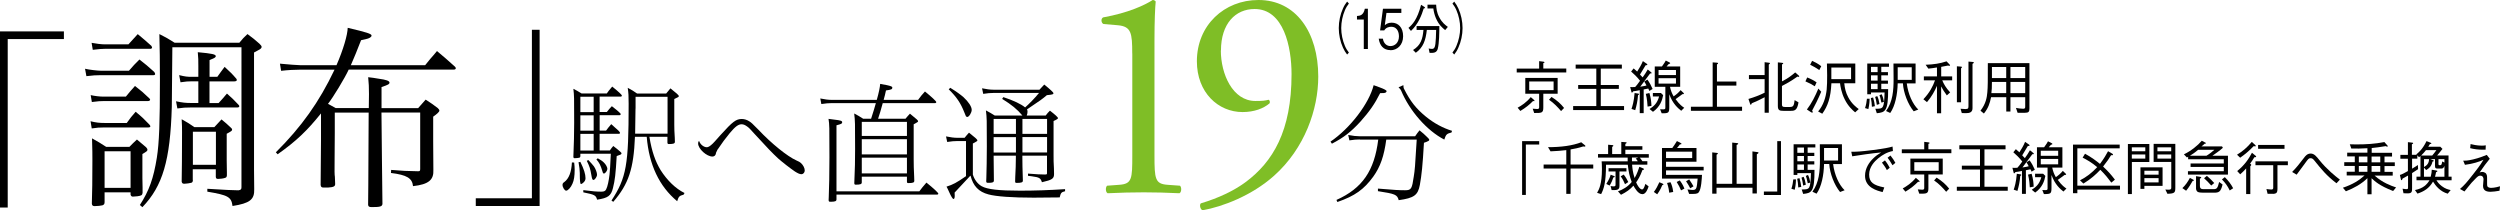 <?xml version="1.0" encoding="utf-8"?>
<!-- Generator: Adobe Illustrator 26.5.0, SVG Export Plug-In . SVG Version: 6.00 Build 0)  -->
<svg version="1.1" id="_レイヤー_2" xmlns="http://www.w3.org/2000/svg" xmlns:xlink="http://www.w3.org/1999/xlink" x="0px"
	 y="0px" width="408.02px" height="34.32px" viewBox="0 0 408.02 34.32" enable-background="new 0 0 408.02 34.32"
	 xml:space="preserve">
<g id="_1">
	<g>
		<g>
			<path d="M0,5.12h10.43v1.26H1.26v27.49H0V5.12z"/>
			<path d="M13.87,11.22c0.66,0.16,2.05,0.32,2.53,0.32h4.65c0.76-0.88,0.88-1.01,1.71-1.83c1.11,0.89,1.3,1.01,2.4,2.02
				c0.1,0.13,0.16,0.25,0.16,0.35c0,0.13-0.13,0.19-0.28,0.19h-8.63c-0.73,0-1.23,0.03-2.31,0.16l-0.22-1.2L13.87,11.22z
				 M14.79,15.52c0.69,0.16,1.52,0.25,2.08,0.25h3.67c0.66-0.82,0.79-0.95,1.49-1.74c1.14,0.88,1.3,1.04,2.34,2.02
				c0.1,0.09,0.13,0.16,0.13,0.22c0,0.13-0.16,0.22-0.32,0.22h-7.11c-0.63,0-1.11,0.03-2.08,0.16l-0.19-1.14L14.79,15.52z
				 M14.79,19.79c0.88,0.22,1.45,0.28,2.27,0.28h3.63c0.63-0.88,0.73-1.01,1.45-1.83c1.14,0.95,1.3,1.11,2.24,2.09
				c0.09,0.09,0.16,0.22,0.16,0.28c0,0.13-0.13,0.19-0.35,0.19h-7.14c-0.82,0-1.2,0.03-2.08,0.16l-0.19-1.17L14.79,19.79z
				 M14.95,6.99c0.66,0.13,1.61,0.25,2.15,0.25h3.86c0.7-0.79,0.82-0.92,1.52-1.67c1.07,0.88,1.2,1.01,2.24,1.93
				c0.06,0.13,0.1,0.22,0.1,0.25c0,0.13-0.13,0.22-0.29,0.22h-7.46c-0.44,0-0.82,0.03-1.93,0.16C15.14,8.13,14.95,6.99,14.95,6.99z
				 M17.07,32.97c0,0.32-0.09,0.44-0.35,0.54c-0.29,0.06-0.76,0.13-1.26,0.13c-0.32,0-0.44-0.1-0.47-0.41
				c0.06-2.12,0.09-3.44,0.09-7.05c0-1.04,0-1.58-0.06-3.6c1.11,0.6,1.26,0.73,2.31,1.39h3.79c0.54-0.57,0.63-0.63,1.23-1.2
				c0.73,0.6,0.85,0.7,1.49,1.26c0.16,0.16,0.22,0.29,0.22,0.41c0,0.19-0.06,0.25-0.82,0.7v3.92l0.03,1.55v0.88
				c-0.06,0.38-0.19,0.44-0.82,0.54l-0.76,0.06c-0.19,0-0.32-0.09-0.38-0.32v-0.38h-4.24C17.07,31.39,17.07,32.97,17.07,32.97z
				 M17.07,30.66h4.24v-5.97h-4.24V30.66z M22.82,33.47c1.52-2.34,2.24-4.36,2.78-7.74c0.38-2.4,0.5-5.75,0.5-12.74
				c0-3.13-0.03-5.15-0.09-7.43c1.17,0.6,1.36,0.7,2.5,1.42h10.55c0.6-0.73,0.69-0.82,1.33-1.42c0.98,0.73,1.14,0.85,1.96,1.58
				c0.25,0.25,0.35,0.38,0.35,0.51c0,0.19-0.16,0.35-0.54,0.54l-0.7,0.38v19.14l0.03,3.16c0.06,1.71-0.73,2.31-3.54,2.75
				c-0.19-1.49-0.73-1.77-4.11-2.34v-0.47c1.58,0.09,2.69,0.16,3.29,0.19c0.6,0.03,0.85,0.03,1.77,0.06
				c0.41-0.06,0.51-0.16,0.51-0.5V7.71H28.13c0,1.3-0.03,4.55-0.09,9.73c-0.25,8.75-1.49,12.92-4.8,16.37l-0.41-0.35L22.82,33.47z
				 M35.46,12.55c0.09-0.13,1.07-1.49,1.2-1.64c0.98,0.92,1.14,1.04,1.93,1.96c0.03,0.06,0.06,0.13,0.06,0.19
				c0,0.13-0.16,0.22-0.38,0.22h-4.08v3.54h1.49c0.63-0.7,0.76-0.82,1.36-1.55c0.88,0.79,1.04,0.92,1.86,1.8
				c0.09,0.09,0.16,0.19,0.16,0.25c0,0.13-0.13,0.22-0.29,0.22h-7.58c-0.88,0-1.33,0.03-2.24,0.16l-0.22-1.17
				c1.04,0.22,1.58,0.28,2.5,0.28h1.14v-3.54h-1.01c-0.63,0-1.04,0.03-1.9,0.16l-0.22-1.17c1.01,0.25,1.33,0.28,2.12,0.28h1.01V10.8
				c0-0.95,0-1.36-0.09-2.28c2.4,0.22,2.94,0.35,2.94,0.66c0,0.13-0.19,0.28-0.51,0.41c-0.19,0.06-0.35,0.16-0.51,0.22v2.72h1.26
				L35.46,12.55z M31.48,29.36c0,0.25-0.06,0.41-0.25,0.47c-0.22,0.06-0.82,0.16-1.14,0.16c-0.29,0-0.38-0.09-0.44-0.35
				c0.03-1.58,0.06-4.42,0.06-8c0-0.82,0-1.17-0.06-2.18c1.01,0.57,1.17,0.66,2.08,1.29h3.25l1.17-1.26
				c0.76,0.63,0.88,0.73,1.48,1.3c0.19,0.16,0.25,0.25,0.25,0.35c0,0.19-0.06,0.25-0.88,0.69v4.39c0,0.13,0,0.76,0.03,1.9v0.51
				c-0.03,0.25-0.09,0.35-0.32,0.41c-0.25,0.09-0.76,0.16-1.11,0.16c-0.25,0-0.35-0.06-0.38-0.32v-1.26h-3.76v1.74L31.48,29.36z
				 M31.48,26.9h3.76v-5.4h-3.76C31.48,21.5,31.48,26.9,31.48,26.9z"/>
			<path d="M60.19,17.66c0.03-1.8,0.03-1.86,0.03-2.31c0-1.17-0.03-1.71-0.13-2.75c0.5,0.06,1.11,0.13,1.74,0.25
				c1.2,0.16,1.74,0.35,1.74,0.63c0,0.25-0.25,0.38-1.3,0.73v3.44h5.97c0.51-0.57,0.7-0.79,1.23-1.39c1.04,0.66,1.2,0.79,1.99,1.39
				c0.19,0.19,0.25,0.28,0.25,0.41c0,0.19-0.38,0.54-1.01,0.98v4.04l0.03,4.61c0.09,1.67-0.76,2.4-3.32,2.69
				c-0.13-1.3-1.01-1.83-3.6-2.15l0.03-0.5c1.87,0.16,2.59,0.19,4.39,0.22c0.29,0,0.35-0.06,0.35-0.38v-9.2h-6.32
				c0.06,5.18,0.09,10.14,0.16,14.92c-0.06,0.41-0.35,0.51-1.74,0.51c-0.44,0-0.57-0.09-0.6-0.38l0.03-3.22
				c0.03-3.07,0.03-4.14,0.06-11.82h-5.53v3.29c0,0.467-0.01,1.963-0.03,4.49c-0.03,3.79,0.03,1.29,0.09,3.82
				c0.03,0.44-0.25,0.57-1.17,0.63h-0.7c-0.35,0-0.44-0.09-0.5-0.41l0.06-7.36v-4.33c-2.28,2.84-4.04,4.52-7.08,6.67l-0.29-0.32
				c4.17-4.14,7.08-8.22,9.58-13.49h-5.56c-0.88,0-2.09,0.06-3.16,0.19l-0.19-1.17c1.26,0.13,2.97,0.25,3.32,0.25h5.91
				c1.11-2.56,1.8-4.93,1.83-6.1c3.1,0.73,3.89,0.98,3.89,1.26c0,0.25-0.35,0.47-0.98,0.6l-0.73,0.16c-0.7,1.8-1.11,2.81-1.67,4.08
				h12.13l0.82-1.01c0.38-0.41,0.73-0.85,1.11-1.3c1.39,1.17,1.61,1.36,2.91,2.53c0.13,0.13,0.16,0.19,0.16,0.28
				c0,0.13-0.13,0.22-0.32,0.22H56.91c-0.6,1.33-2.59,4.61-3.38,5.59l0.41,0.22l0.85,0.47h5.37L60.19,17.66z"/>
			<path d="M88.08,33.62H77.65v-1.26h9.16V4.86h1.26v28.76H88.08z"/>
			<path d="M93.71,26.53c0.06,0.53,0.08,0.78,0.08,1.18c0,1.01-0.11,1.73-0.36,2.27c-0.25,0.61-0.74,1.14-1.03,1.14
				c-0.25,0-0.59-0.55-0.59-0.93c0-0.21,0.06-0.34,0.29-0.48c0.76-0.57,1.16-1.62,1.24-3.2l0.36,0.02H93.71z M99.52,24.57
				c0.25-0.36,0.36-0.5,0.57-0.74c0.36,0.27,0.63,0.48,1.07,0.86c0.25,0.23,0.27,0.25,0.27,0.36s-0.11,0.19-0.44,0.29
				c-0.13,0.04-0.23,0.08-0.34,0.13c-0.17,2.97-0.29,3.94-0.61,5.22s-0.8,1.62-2.59,1.9c-0.19-0.72-0.38-0.82-2.25-1.2v-0.36
				c1.62,0.21,2.17,0.25,2.95,0.25c0.44,0,0.65-0.11,0.78-0.38c0.25-0.51,0.42-1.35,0.55-2.42c0.08-0.86,0.11-1.12,0.21-3.39h-4.97
				v0.38c0,0.15-0.06,0.23-0.17,0.27c-0.15,0.04-0.53,0.08-0.76,0.08c-0.15,0-0.21-0.08-0.21-0.25c0-0.11,0-0.27,0.02-0.59
				c0.06-1.52,0.11-3.05,0.11-4.93c0-4.27,0-4.36-0.13-5.56c0.44,0.23,0.8,0.42,1.33,0.76h4.13c0.17-0.25,0.38-0.55,0.88-1.12
				c1.12,0.91,1.58,1.35,1.58,1.47c0,0.08-0.08,0.17-0.19,0.17h-3.45v2.51h1.18c0.29-0.38,0.53-0.65,0.82-0.95l0.74,0.59l0.34,0.29
				c0.27,0.23,0.36,0.34,0.36,0.42c0,0.11-0.08,0.17-0.19,0.17h-3.24v2.51h1.05c0.17-0.25,0.57-0.74,0.84-1.05
				c1.14,0.99,1.43,1.28,1.43,1.41c0,0.11-0.08,0.17-0.19,0.17h-3.14v2.72h1.66L99.52,24.57z M94.72,26.42
				c0.59,1.2,0.84,2,0.84,2.67c0,0.27-0.11,0.51-0.38,0.74c-0.15,0.13-0.27,0.21-0.36,0.21c-0.127,0-0.19-0.513-0.19-1.54v-0.25
				c0-0.44-0.08-1.07-0.21-1.77l0.29-0.06H94.72z M96.89,15.79h-2.17v2.51h2.17C96.89,18.3,96.89,15.79,96.89,15.79z M96.89,18.82
				h-2.17v2.51h2.17V18.82z M94.72,24.57h2.17v-2.72h-2.17V24.57z M96.03,26.13c0.38,0.4,0.76,0.82,0.91,1.03
				c0.27,0.4,0.5,1.01,0.5,1.35s-0.36,0.86-0.59,0.86c-0.15,0-0.23-0.15-0.34-0.82c-0.17-0.99-0.27-1.35-0.74-2.3l0.25-0.13
				L96.03,26.13z M97.57,25.84c0.42,0.23,0.74,0.44,0.97,0.67c0.32,0.29,0.59,0.78,0.59,1.05s-0.34,0.76-0.55,0.76
				c-0.13,0-0.17-0.04-0.27-0.4c-0.29-0.95-0.5-1.37-0.97-1.9l0.23-0.19V25.84z M105.99,22.34c0.4,2.42,0.95,3.96,1.83,5.43
				c1.07,1.68,2.46,3.03,3.9,3.73l-0.15,0.27c-0.7,0.19-0.8,0.29-1.05,1.07c-2.93-2.44-4.59-5.94-4.97-10.51h-1.92
				c-0.21,5.2-1.03,7.71-3.54,10.61l-0.29-0.21c2.44-3.75,2.8-5.77,2.8-15.79c0-1.29-0.02-1.71-0.15-2.61
				c0.53,0.27,1.12,0.63,1.52,0.93h4.76c0.44-0.55,0.55-0.67,0.69-0.84c0.97,0.76,1.37,1.12,1.37,1.26c0,0.13-0.06,0.17-0.74,0.48
				v4.19c0,0.67,0.02,1.2,0.08,2.13c0.02,0.38,0.02,0.57,0.02,0.65c0,0.29-0.21,0.38-0.99,0.38c-0.17,0-0.23-0.08-0.23-0.27v-0.91
				h-2.95L105.99,22.34z M103.72,17.71c0,0.65-0.02,2.08-0.06,4.11h5.29V15.8h-5.22v1.92L103.72,17.71z"/>
			<path d="M117.04,24.58c-0.13,0.19-0.19,0.34-0.21,0.51c-0.04,0.27-0.27,0.46-0.55,0.46c-0.95,0-2.34-1.26-2.34-2.13
				c0-0.21,0.02-0.27,0.15-0.44c0.17,0.57,0.76,1.05,1.26,1.05c0.25,0,0.53-0.17,0.97-0.59c0.23-0.23,0.27-0.27,1.28-1.41
				c1.98-2.19,2.53-2.61,3.47-2.61c0.4,0,0.84,0.13,1.22,0.38c0.36,0.23,0.42,0.29,1.47,1.35c2.15,2.29,4.76,4.38,6.21,5.03
				c0.44,0.19,0.57,0.27,0.74,0.42c0.38,0.34,0.63,0.84,0.63,1.22c0,0.34-0.25,0.61-0.55,0.61c-0.27,0-0.59-0.15-1.05-0.44
				c-0.69-0.46-2.13-1.58-2.74-2.13c-0.91-0.84-1.79-1.75-3.81-3.96c-0.8-0.88-0.91-1.01-1.2-1.22c-0.36-0.27-0.65-0.4-0.95-0.4
				c-0.55,0-1.05,0.38-1.96,1.47c-0.82,1.01-1.14,1.45-1.9,2.57l-0.08,0.1l-0.08,0.15L117.04,24.58z"/>
			<path d="M147.79,19.37c0.23-0.27,0.44-0.53,0.72-0.82c1.2,0.97,1.33,1.1,1.33,1.24c0,0.08-0.1,0.17-0.4,0.32
				c-0.11,0.06-0.21,0.13-0.32,0.17v5.73c0,0.97,0.02,1.54,0.08,2.82c0.02,0.44,0.02,0.59,0.02,0.67c0,0.29-0.19,0.38-0.99,0.38
				c-0.15,0-0.21-0.06-0.21-0.27v-0.78h-7.37v0.93c0,0.29-0.21,0.38-0.99,0.38c-0.17,0-0.23-0.06-0.23-0.27c0-0.08,0-0.25,0.02-0.57
				c0.08-1.68,0.11-3.03,0.11-4.99c0-4.4,0-4.51-0.15-5.79c0.55,0.29,0.86,0.46,1.47,0.86h1.29c0.23-0.69,0.67-2.13,0.78-2.55h-7.22
				c-0.44,0-0.99,0.04-1.68,0.15l-0.17-0.91c0.69,0.15,1.33,0.23,1.85,0.23h7.37c0.34-1.18,0.53-2.15,0.55-2.61
				c0.8,0.13,1.56,0.29,1.79,0.4c0.15,0.06,0.19,0.11,0.19,0.21c0,0.27-0.15,0.34-1.03,0.46c-0.11,0.48-0.23,1.07-0.38,1.54h5.62
				c0.29-0.42,0.74-0.97,1.12-1.37c1.09,0.88,1.85,1.6,1.85,1.73c0,0.08-0.08,0.17-0.19,0.17h-8.55c-0.34,1.22-0.48,1.75-0.76,2.55
				h4.49L147.79,19.37z M136.52,32.53c0,0.32-0.23,0.4-1.03,0.4c-0.19,0-0.25-0.08-0.25-0.29V32.6c0-0.08,0-0.25,0.02-0.46
				c0.06-1.43,0.11-3.81,0.11-6.51c0-5.16,0-5.22-0.15-6.23c0.32,0.04,0.63,0.08,0.99,0.13c0.95,0.11,1.24,0.19,1.24,0.42
				s-0.13,0.29-0.93,0.5v10.78h13.52c0.25-0.36,0.72-0.93,1.16-1.43c1.16,0.93,1.94,1.66,1.94,1.81c0,0.08-0.08,0.15-0.17,0.15
				h-16.45v0.78L136.52,32.53z M148.02,22.19v-2.3h-7.37v2.3H148.02z M148.02,25.2v-2.48h-7.37v2.48H148.02z M148.02,28.3v-2.57
				h-7.37v2.57H148.02z"/>
			<path d="M158.29,28.75l-0.11,0.13c-1.43,1.52-1.47,1.56-2.38,2.55c0.02,0.29,0.02,0.42,0.02,0.55c0,0.32-0.08,0.5-0.21,0.5
				c-0.11,0-0.38-0.42-0.67-1.07c-0.08-0.21-0.19-0.42-0.29-0.63c-0.11-0.21-0.06-0.11-0.17-0.32c1.07-0.34,1.62-0.63,3.18-1.71
				v-5.73h-1.41c-0.48,0-0.99,0.04-1.66,0.15l-0.19-0.91c0.72,0.15,1.3,0.23,1.85,0.23h1.18c0.23-0.29,0.5-0.61,0.72-0.84
				c0.97,0.76,1.37,1.12,1.37,1.26c0,0.08-0.11,0.19-0.42,0.34l-0.32,0.17v5.08c0.25,0.82,0.78,1.52,1.45,1.9
				c0.91,0.5,2.74,0.72,6.25,0.72c2.42,0,4.72-0.08,7.35-0.25v0.34c-0.61,0.15-0.7,0.25-0.88,1.01c-2.74,0.04-3.33,0.04-4.25,0.04
				c-3.5,0-6.11-0.19-7.37-0.53c-1.6-0.42-2.51-1.37-2.93-3.07l-0.1,0.11L158.29,28.75z M155.09,14.33c0.99,0.61,1.66,1.1,2.15,1.52
				c0.84,0.78,1.35,1.56,1.35,2.08c0,0.46-0.44,1.16-0.72,1.16c-0.08,0-0.17-0.04-0.23-0.13c-0.027-0.04-0.11-0.243-0.25-0.61
				c-0.61-1.54-1.26-2.51-2.55-3.77L155.09,14.33z M162.17,25.41v0.29c0,1.05,0.02,2.59,0.04,3.66v0.08c0,0.32-0.19,0.4-0.93,0.4
				c-0.25,0-0.32-0.06-0.32-0.25v-0.06c0-0.08,0-0.27,0.02-0.53c0.04-1.16,0.08-3.2,0.08-5.1c0-4.49,0-4.61-0.15-5.88
				c0.48,0.25,1.03,0.57,1.45,0.84h4.51c-0.88-1.05-1.77-1.77-3.31-2.72l0.19-0.29c1.62,0.53,2.88,1.12,3.56,1.68
				c0.63-0.55,1.54-1.47,2.27-2.36h-7.45c-0.48,0-0.99,0.04-1.66,0.15l-0.19-0.91c0.72,0.15,1.31,0.23,1.85,0.23h7.52
				c0.38-0.42,0.55-0.61,0.78-0.84c0.99,0.8,1.5,1.28,1.5,1.41c0,0.19-0.15,0.23-1.07,0.32c-0.84,0.7-0.86,0.72-3.24,2.32
				c0.06,0.15,0.08,0.23,0.08,0.38c0,0.19-0.04,0.42-0.13,0.63h3.09c0.23-0.32,0.46-0.57,0.7-0.8c0.86,0.67,1.31,1.07,1.31,1.22
				c0,0.08-0.11,0.17-0.4,0.32l-0.32,0.15v5.54c0,0.84,0,1.24,0.06,2.17c0.02,0.51,0.02,0.74,0.02,0.93c0,0.76-0.29,0.97-1.98,1.35
				c-0.21-0.67-0.4-0.8-1.66-0.97l-0.61-0.08v-0.36c1.39,0.11,2.06,0.15,2.72,0.15c0.34,0,0.38-0.02,0.38-0.23v-2.84h-4.02v0.29
				c0,0.8,0.02,2.02,0.08,3.66v0.13c0,0.27-0.23,0.36-1.03,0.36c-0.17,0-0.23-0.06-0.23-0.25c0-0.17,0-0.36,0.02-0.74
				c0.06-1.07,0.1-2.15,0.1-3.16v-0.29h-3.64L162.17,25.41z M165.81,19.41h-3.64v2.44h3.64V19.41z M165.81,22.38h-3.64v2.51h3.64
				V22.38z M170.89,21.85v-2.44h-4.02v2.44H170.89z M170.89,24.88v-2.51h-4.02v2.51H170.89z"/>
			<path fill="#7FBE26" d="M184.79,8.73c0-3.33-0.15-4.41-2.35-4.61l-2.35-0.2c-0.39-0.2-0.44-0.88-0.05-1.08
				c4.12-0.74,6.81-2.01,8.09-2.84c0.2,0,0.39,0.1,0.49,0.25c-0.1,0.88-0.2,3.33-0.2,6.13V25.4c0,3.78,0.1,4.61,2.11,4.76l2.06,0.15
				c0.29,0.29,0.25,1.08-0.1,1.23c-1.91-0.1-4.12-0.15-5.83-0.15s-3.97,0.05-5.88,0.15c-0.34-0.15-0.39-0.93-0.1-1.23l2.01-0.15
				c2.06-0.15,2.11-0.98,2.11-4.76V8.73H184.79z"/>
			<path fill="#7FBE26" d="M199.25,8.24c0,3.82,1.91,8.24,5.64,8.24c1.23,0,1.57-0.05,2.16-0.2c0.2,0.1,0.25,0.39,0.15,0.59
				c-0.98,0.83-2.5,1.42-4.41,1.42c-3.97,0-7.45-3.19-7.45-8.29c0-5.88,4.46-10,10.05-10c6.13,0,9.76,5.29,9.76,12.5
				c0,5.34-2.21,11.72-7.21,16.18c-3.63,3.24-8.38,5.05-11.67,5.64c-0.39-0.15-0.54-0.88-0.29-1.13c2.94-0.88,5.39-2.06,7.26-3.43
				c4.51-3.33,7.55-8.38,7.55-17.65c0-4.46-1.28-10.64-6.03-10.64c-3.14,0-5.49,2.4-5.49,6.77L199.25,8.24z"/>
			<path d="M217.14,23.12c3.2-2.17,6.3-6.21,7.05-9.22c0.32,0.13,0.65,0.25,0.99,0.36c0.74,0.27,1.12,0.48,1.12,0.61
				c0,0.11-0.08,0.21-0.21,0.27c-0.13,0.04-0.25,0.06-0.84,0.06c-0.86,1.73-1.75,3.01-3.22,4.65c-1.54,1.68-2.74,2.61-4.65,3.6
				l-0.23-0.34L217.14,23.12z M221.94,22.76c-0.48,0-1.05,0.04-1.71,0.15l-0.19-0.88c0.76,0.15,1.37,0.21,1.89,0.21h9.03
				c0.25-0.38,0.46-0.65,0.72-0.97c0.55,0.46,0.8,0.65,1.26,1.12c0.29,0.29,0.32,0.32,0.32,0.44s-0.13,0.21-0.48,0.34l-0.38,0.13
				c-0.21,3.71-0.38,5.29-0.67,6.89c-0.32,1.68-0.95,2.13-3.45,2.48c-0.25-0.91-0.55-1.03-3.39-1.47v-0.42
				c2.8,0.23,3.43,0.27,4.44,0.27s1.12-0.25,1.41-2.25c0.17-1.09,0.21-1.43,0.48-6.02h-4.97c-0.36,2.7-0.97,4.44-2.13,6.06
				c-1.52,2.08-2.99,3.14-5.85,4.13l-0.15-0.34c4.23-1.89,6.19-4.76,6.82-9.85h-3.01L221.94,22.76z M229.04,13.89
				c0.02,0.34,0.04,0.51,0.11,0.61c1.03,2.04,1.92,3.18,3.56,4.53c1.35,1.1,2.8,1.87,4.27,2.32l-0.08,0.27
				c-0.8,0.21-0.91,0.32-1.18,1.16c-2.82-1.45-5.66-4.67-7.05-8c-0.08-0.17-0.15-0.27-0.42-0.53l0.8-0.36L229.04,13.89z"/>
		</g>
		<g>
			<path d="M247.54,11.84V11.2h3.66V9.98l0.73,0.09c0.07,0.02,0.15,0.06,0.15,0.1c0,0.06-0.07,0.08-0.2,0.14v0.88h3.75v0.64h-8.09
				V11.84z M250.35,16.5c-0.06,0-0.12,0-0.16,0c-0.58,0.59-1.18,1.08-2.06,1.61l-0.44-0.53c0.65-0.36,1.42-0.85,2.14-1.73l0.51,0.44
				c0.09,0.08,0.1,0.12,0.1,0.15c0,0.08-0.07,0.08-0.1,0.08L250.35,16.5z M251.88,15.3v2.25c0,0.9-0.28,0.9-1.49,0.89l-0.24-0.7
				c0.11,0,0.62,0.05,0.72,0.05c0.21,0,0.33-0.05,0.33-0.27V15.3h-2.26v-2.58h5.28v2.58C254.22,15.3,251.88,15.3,251.88,15.3z
				 M253.56,13.3h-3.98v1.41h3.98V13.3z M254.78,18.13c-0.53-0.63-1.18-1.31-1.97-1.85l0.41-0.46c0.92,0.58,1.5,1.11,2.05,1.8
				L254.78,18.13z"/>
			<path d="M256.75,17.96v-0.65h3.78V14.5h-2.96v-0.63h2.96V11.2h-3.37v-0.66h7.54v0.66h-3.44v2.67h2.95v0.63h-2.95v2.81h3.8v0.65
				H256.75z"/>
			<path d="M266.64,11.18c0.19,0.15,0.29,0.24,0.56,0.5c0.35-0.55,0.69-1.1,0.93-1.71l0.65,0.45c0.08,0.06,0.08,0.1,0.08,0.13
				c0,0.07-0.07,0.09-0.29,0.11c-0.43,0.69-0.74,1.21-0.91,1.51c0.03,0.03,0.29,0.31,0.43,0.46c0.33-0.45,0.58-0.84,0.83-1.29
				l0.57,0.46c0,0,0.07,0.07,0.07,0.11c0,0.09-0.13,0.08-0.25,0.08c-0.54,0.7-1.16,1.54-1.61,2.16c0.76-0.12,0.82-0.14,1.02-0.2
				c-0.11-0.23-0.19-0.36-0.36-0.64l0.51-0.32c0.38,0.54,0.61,0.97,0.85,1.53l-0.53,0.32c-0.03-0.06-0.11-0.26-0.18-0.39
				c-0.11,0.03-0.65,0.13-0.75,0.15v3.86h-0.64v-3.74c-0.53,0.11-0.81,0.15-1.06,0.18c-0.09,0.13-0.15,0.21-0.22,0.21
				c-0.06,0-0.07-0.06-0.08-0.12l-0.2-0.79c0.11,0.02,0.15,0.02,0.33,0.02s0.32,0,0.48-0.02c0.14-0.15,0.4-0.44,0.8-1.02
				c-0.5-0.64-1.06-1.17-1.46-1.51l0.41-0.5L266.64,11.18z M266.27,17.78c0.15-0.43,0.4-1.2,0.51-2.6l0.61,0.1
				c0,0,0.12,0.02,0.12,0.1c0,0.06-0.04,0.07-0.17,0.15c-0.08,1.01-0.24,1.7-0.46,2.45l-0.62-0.21L266.27,17.78z M269.2,15.18
				c0.26,0.88,0.31,1.56,0.33,2.1l-0.63,0.12c-0.02-0.32-0.08-1.32-0.29-2.08L269.2,15.18L269.2,15.18z M271.08,15.18l0.36,0.35
				c-0.15,0.83-0.5,1.89-1.66,2.72l-0.56-0.46c0.64-0.43,1.23-0.84,1.56-2.05h-1.02v-0.56H271.08z M272.56,14.18
				c0.14,0.62,0.28,1.01,0.59,1.55c0.52-0.36,0.8-0.62,1.14-1.02l0.47,0.45c0,0,0.07,0.07,0.07,0.12c0,0.08-0.06,0.09-0.25,0.09
				c-0.31,0.22-0.79,0.6-1.11,0.81c0.67,0.93,1.15,1.24,1.41,1.41l-0.49,0.49c-0.5-0.4-1.38-1.11-1.95-2.7v2.04
				c0,1-0.08,1.08-1.24,1.07l-0.26-0.66c0.34,0.02,0.37,0.02,0.5,0.02c0.34,0,0.36-0.09,0.36-0.31v-3.37h-1.73v-3.32h1.17
				c0.36-0.47,0.54-0.8,0.63-0.97l0.63,0.32c0,0,0.09,0.06,0.09,0.11c0,0.08-0.1,0.1-0.24,0.14c-0.09,0.11-0.27,0.31-0.35,0.4h2.22
				v3.32h-1.64L272.56,14.18z M273.53,11.42h-2.84v0.83h2.84V11.42z M273.53,12.76h-2.84v0.88h2.84V12.76z"/>
			<path d="M275.97,18.08v-0.66h3.55v-7.24l0.69,0.05c0.07,0,0.19,0.03,0.19,0.11s-0.07,0.11-0.18,0.17v2.8h3.17v0.66h-3.17v3.45
				h4.1v0.66H275.97z"/>
			<path d="M288.68,10.54v7.86H288v-2.53c-0.75,0.4-1.32,0.67-2.1,0.99c-0.04,0.11-0.08,0.23-0.16,0.23s-0.09-0.07-0.13-0.19
				l-0.25-0.75c1-0.3,1.77-0.59,2.64-1.02v-2.22h-2.56v-0.66H288v-2.1l0.64,0.08c0.1,0,0.23,0.03,0.23,0.1
				C288.87,10.36,288.87,10.41,288.68,10.54L288.68,10.54z M293.55,12.55c0,0-0.09-0.02-0.2-0.05c-1.03,0.75-1.93,1.23-2.52,1.53
				v2.99c0,0.32,0.06,0.44,0.5,0.44h0.77c0.59,0,0.68-0.19,0.8-1.12l0.63,0.37c-0.21,1.29-0.61,1.38-1.26,1.38h-1.21
				c-0.62,0-0.9-0.09-0.9-0.79v-7.12l0.7,0.07c0,0,0.18,0.02,0.18,0.1c0,0.06-0.08,0.1-0.2,0.17v2.76c0.95-0.48,1.58-0.96,2.15-1.46
				l0.55,0.48c0.09,0.08,0.11,0.13,0.11,0.17C293.65,12.53,293.59,12.55,293.55,12.55L293.55,12.55z"/>
			<path d="M296.19,14.08c-0.45-0.3-0.85-0.5-1.53-0.8l0.29-0.64c0.68,0.27,1.09,0.5,1.53,0.8L296.19,14.08z M295.75,18.06
				c0.05,0.06,0.11,0.16,0.11,0.23s-0.05,0.09-0.1,0.09c-0.09,0-0.19-0.07-0.21-0.08l-0.65-0.43c0.79-1.03,1.37-2.21,1.87-3.41
				l0.47,0.51C296.78,16.07,296.15,17.35,295.75,18.06z M296.92,11.44c-0.5-0.37-1.15-0.71-1.49-0.87l0.32-0.64
				c0.52,0.24,1.04,0.5,1.49,0.88L296.92,11.44z M302.77,18.33c-0.43-0.36-1.13-0.98-1.69-2.1c-0.58-1.15-0.72-2.25-0.77-2.64h-1.41
				c-0.11,2.37-0.6,3.73-1.49,4.97l-0.68-0.37c0.85-0.99,1.26-2.27,1.4-3.57c0.12-1.07,0.07-3.83,0.04-4.25h4.63v3.22H301
				c0.08,0.83,0.25,1.55,0.65,2.29c0.57,1.09,1.38,1.67,1.71,1.92l-0.58,0.53H302.77z M302.11,11.02h-3.22v1.9h3.22V11.02z"/>
			<path d="M304.93,17.8l-0.54-0.16c0.18-0.56,0.25-0.97,0.31-1.53h0.44C305.14,16.34,305.11,17.07,304.93,17.8z M307.04,10.91v0.86
				h1.09v0.52h-1.09v0.86h1.09v0.52h-1.09v0.88h1.12c0.02,3.65-0.5,3.78-1.85,3.93l-0.24-0.73c1.33,0,1.42,0,1.51-2.66h-2.22v0.29
				h-0.61v-5.01h3.55v0.53h-1.26V10.91z M305.51,17.43c-0.03-0.56-0.07-0.94-0.17-1.43l0.37-0.09c0.16,0.55,0.23,0.95,0.29,1.42
				l-0.5,0.1H305.51z M306.44,10.91h-1.08v0.86h1.08V10.91z M306.44,12.29h-1.08v0.86h1.08V12.29z M306.44,13.67h-1.08v0.88h1.08
				V13.67z M306.31,17.11c-0.08-0.61-0.17-0.98-0.27-1.29l0.34-0.14c0.17,0.36,0.28,0.71,0.37,1.29l-0.43,0.14H306.31z
				 M307.47,16.63l-0.41,0.11c-0.15-0.78-0.25-1.05-0.32-1.2l0.36-0.16c0.2,0.41,0.3,0.77,0.37,1.24L307.47,16.63z M312.33,18.16
				c-0.93-1.12-1.67-3.02-1.76-4.56h-0.85c-0.04,1.81-0.41,3.69-1.22,4.84l-0.68-0.32c1.1-1.51,1.23-3.38,1.23-5.21
				c0-0.72,0-1.7-0.02-2.54h3.61v3.24h-1.44c0.22,1.75,0.95,3.37,1.88,4.27l-0.76,0.29L312.33,18.16z M312.01,10.98h-2.29v2.05h2.29
				V10.98z"/>
			<path d="M316.99,13.11c0.26,0.61,0.57,1.19,1.29,1.97l-0.54,0.49c-0.46-0.61-0.69-1.02-0.93-1.47v4.39h-0.68v-4.48
				c-0.4,0.9-0.84,1.72-1.63,2.66l-0.59-0.47c1.03-1.09,1.54-2.09,1.9-3.09h-1.82v-0.64h2.14v-1.46c-0.53,0.09-0.89,0.14-1.41,0.19
				l-0.44-0.63c1.4-0.06,2.32-0.2,3.41-0.56l0.5,0.52c0,0,0.08,0.09,0.08,0.13c0,0.05-0.05,0.08-0.1,0.08
				c-0.08,0-0.21-0.03-0.25-0.04c-0.17,0.04-0.38,0.08-1.1,0.21v1.56h1.79v0.64H317H316.99z M320.06,11.13v5.56h-0.68v-5.87
				l0.64,0.05c0.08,0,0.19,0.02,0.19,0.09s-0.06,0.11-0.14,0.18L320.06,11.13z M321.93,10.41v7.24c0,0.68-0.46,0.82-1.08,0.82
				c-0.14,0-0.21,0-0.67-0.02l-0.2-0.7c0.21,0.02,0.59,0.05,0.8,0.05c0.49,0,0.49-0.17,0.49-0.53v-7.22l0.69,0.06
				c0.19,0.02,0.19,0.1,0.19,0.11c0,0.06-0.09,0.11-0.22,0.2L321.93,10.41z"/>
			<path d="M330.45,18.41h-1.16l-0.27-0.8c0.23,0.05,0.85,0.14,1.19,0.14c0.3,0,0.32-0.16,0.32-0.36v-1.53h-2.41v2.34h-0.68v-2.34
				h-2.48c-0.21,1.04-0.47,1.8-1.17,2.67l-0.56-0.46c0.9-1.16,1.05-2.2,1.12-3.02c0.08-0.89,0.08-1.75,0.08-4.75h6.79v7.43
				c0,0.5-0.13,0.68-0.76,0.68H330.45z M327.43,13.37h-2.33c0,0.94-0.03,1.35-0.09,1.83h2.42L327.43,13.37L327.43,13.37z
				 M327.43,10.94h-2.33v1.8h2.33V10.94z M330.53,10.94h-2.41v1.8h2.41V10.94z M330.53,13.37h-2.41v1.83h2.41V13.37z"/>
			<path d="M249.03,23.59v8.23h-0.61v-8.79h2.79v0.56C251.21,23.59,249.03,23.59,249.03,23.59z"/>
			<path d="M255.64,24.5c-0.8,0.1-1.53,0.15-2.58,0.2l-0.41-0.68c2.19,0,4.02-0.26,5.42-0.8l0.58,0.47c0.07,0.06,0.1,0.09,0.1,0.14
				c0,0.08-0.09,0.1-0.15,0.1c-0.07,0-0.15-0.02-0.21-0.03c-0.79,0.26-1.41,0.38-2.06,0.49v2.46h3.7v0.66h-3.7v4.13h-0.7v-4.13h-3.7
				v-0.66h3.7v-2.34L255.64,24.5z"/>
			<path d="M267.59,25.7c0.15,0.16,0.18,0.21,0.47,0.61h0.8v0.56h-2.49c0.06,0.65,0.1,1.21,0.41,2.19c0.4-0.66,0.65-1.46,0.78-1.84
				l0.59,0.25c0.07,0.03,0.16,0.07,0.16,0.14c0,0.11-0.18,0.13-0.25,0.14c-0.38,1.05-0.71,1.55-1.03,2.02
				c0.48,1.06,0.86,1.15,0.97,1.15c0.18,0,0.33-0.2,0.54-0.91l0.53,0.41c-0.12,0.37-0.43,1.27-1.01,1.27c-0.71,0-1.25-1-1.47-1.39
				c-0.55,0.63-1.15,1.05-2.03,1.49l-0.49-0.56c0.72-0.26,1.62-0.74,2.24-1.53c-0.35-0.93-0.51-1.63-0.64-2.82h-3.55
				c-0.02,2.93-0.35,3.91-0.8,4.8l-0.66-0.21c0.32-0.57,0.79-1.42,0.79-3.87c0-0.69-0.03-1.01-0.05-1.27h4.25v-0.61h-4.84v-0.58
				h1.65v-1.52l0.69,0.06c0.06,0,0.16,0.02,0.16,0.09c0,0.09-0.13,0.17-0.19,0.2v1.17h1.49v-1.98l0.73,0.05c0,0,0.14,0,0.14,0.08
				s-0.07,0.11-0.21,0.2v0.37h2.78v0.58h-2.78v0.71h3.83v0.58h-1.51L267.59,25.7z M263.31,28.96c-0.1,0.34-0.31,0.86-0.61,1.33
				l-0.54-0.27c0.51-0.81,0.64-1.23,0.71-1.51l0.54,0.21c0.08,0.03,0.13,0.07,0.13,0.11C263.54,28.91,263.43,28.93,263.31,28.96z
				 M264.31,27.97v2.37c0,0.33-0.06,0.68-0.8,0.68h-0.48l-0.17-0.66c0.11,0.02,0.31,0.06,0.5,0.06c0.29,0,0.31-0.13,0.31-0.28v-2.16
				h-1.14v-0.53h2.92v0.53h-1.14L264.31,27.97z M265.21,30.05c-0.23-0.54-0.4-0.87-0.7-1.27l0.49-0.29c0.36,0.44,0.6,0.91,0.75,1.22
				l-0.53,0.35L265.21,30.05z M266.35,25.71v0.61h0.95c-0.1-0.19-0.23-0.33-0.34-0.44l0.41-0.17h-1.03H266.35z"/>
			<path d="M271.38,29.98c0.09,0.04,0.1,0.11,0.1,0.13c0,0.1-0.13,0.1-0.18,0.1c-0.07,0.19-0.33,0.82-0.83,1.5l-0.55-0.38
				c0.37-0.48,0.65-1.03,0.9-1.59L271.38,29.98L271.38,29.98z M271.26,24.16h1.67c0.32-0.45,0.46-0.66,0.76-1.14l0.63,0.33
				c0.06,0.03,0.11,0.06,0.11,0.13s-0.12,0.08-0.26,0.09c-0.17,0.23-0.26,0.36-0.48,0.59h3.19v2.24h-4.97v0.82h6.14v0.59h-6.14v0.73
				h5.87c-0.03,0.5-0.1,2.38-0.56,2.88c-0.23,0.24-0.55,0.24-1.54,0.23l-0.27-0.73c0.45,0.06,0.79,0.08,0.87,0.08
				c0.63,0,0.65-0.3,0.79-1.85h-5.82v-4.99L271.26,24.16z M276.18,24.75h-4.27v1.05h4.27V24.75z M272.64,29.74
				c0.19,0.4,0.36,0.87,0.44,1.59l-0.65,0.12c-0.03-0.29-0.08-0.79-0.35-1.59L272.64,29.74z M274.15,29.45
				c0.19,0.24,0.5,0.66,0.76,1.33l-0.55,0.29c-0.21-0.5-0.37-0.82-0.71-1.37L274.15,29.45L274.15,29.45z M275.69,29.29
				c0.36,0.53,0.53,0.8,0.7,1.12l-0.53,0.32c-0.17-0.33-0.38-0.71-0.68-1.15L275.69,29.29L275.69,29.29z"/>
			<path d="M280.15,30.66v0.95h-0.7v-6.74l0.72,0.08c0.08,0,0.2,0.03,0.2,0.1s-0.07,0.11-0.21,0.2V30h2.55v-6.73l0.78,0.08
				c0.09,0,0.2,0.04,0.2,0.1c0,0.08-0.09,0.13-0.26,0.21V30h2.58v-5.29l0.79,0.11c0.08,0,0.2,0.03,0.2,0.11s-0.1,0.15-0.27,0.25
				v6.39h-0.71v-0.93h-5.85L280.15,30.66z"/>
			<path d="M290.06,31.26v-8.23h0.61v8.79h-2.79v-0.56H290.06L290.06,31.26z"/>
			<path d="M292.91,30.97l-0.54-0.16c0.18-0.56,0.25-0.97,0.31-1.53h0.44C293.12,29.51,293.09,30.24,292.91,30.97z M295.02,24.08
				v0.86h1.09v0.52h-1.09v0.86h1.09v0.52h-1.09v0.88h1.12c0.02,3.65-0.5,3.78-1.85,3.93l-0.24-0.73c1.33,0,1.42,0,1.51-2.66h-2.22
				v0.29h-0.61v-5.01h3.55v0.53h-1.26V24.08z M293.49,30.6c-0.03-0.56-0.07-0.94-0.17-1.43l0.37-0.09c0.16,0.55,0.23,0.95,0.29,1.42
				l-0.5,0.1H293.49z M294.42,24.08h-1.08v0.86h1.08V24.08z M294.42,25.46h-1.08v0.86h1.08V25.46z M294.42,26.84h-1.08v0.88h1.08
				V26.84z M294.29,30.28c-0.08-0.61-0.17-0.98-0.27-1.29l0.34-0.14c0.17,0.36,0.28,0.71,0.37,1.29l-0.43,0.14H294.29z M295.45,29.8
				l-0.41,0.11c-0.15-0.78-0.25-1.05-0.32-1.2l0.36-0.16c0.2,0.41,0.3,0.77,0.37,1.24L295.45,29.8z M300.31,31.33
				c-0.93-1.12-1.67-3.02-1.76-4.56h-0.85c-0.04,1.81-0.41,3.69-1.22,4.84l-0.68-0.32c1.1-1.51,1.23-3.38,1.23-5.21
				c0-0.72,0-1.7-0.02-2.54h3.61v3.24h-1.44c0.22,1.75,0.95,3.37,1.88,4.27l-0.76,0.29L300.31,31.33z M299.99,24.15h-2.29v2.05h2.29
				V24.15z"/>
			<path d="M302.13,24.77c0.81,0,1.49-0.02,3.52-0.28c2.09-0.27,2.57-0.39,3.23-0.57l0.06,0.73c-0.91,0.16-1.71,0.62-2.41,1.2
				c-0.57,0.47-1.47,1.38-1.47,2.64s0.69,1.75,2.47,2.1l-0.27,0.76c-0.86-0.22-2.87-0.71-2.87-2.66c0-1.26,0.72-2.24,1.32-2.82
				c0.43-0.43,0.78-0.66,1.31-0.99c-1.45,0.13-3.7,0.46-4.72,0.63l-0.15-0.73L302.13,24.77z M307.64,26.18
				c0.4,0.48,0.69,1.03,0.78,1.2l-0.47,0.38c-0.21-0.45-0.62-0.98-0.8-1.22l0.5-0.37L307.64,26.18z M308.54,25.38
				c0.34,0.41,0.64,0.89,0.8,1.2l-0.47,0.39c-0.22-0.41-0.59-0.96-0.8-1.23L308.54,25.38z"/>
			<path d="M310.39,25.01v-0.64h3.66v-1.22l0.73,0.09c0.07,0.02,0.15,0.06,0.15,0.1c0,0.06-0.07,0.08-0.2,0.14v0.88h3.75V25h-8.09
				V25.01z M313.2,29.67c-0.06,0-0.12,0-0.16,0c-0.58,0.59-1.18,1.08-2.06,1.61l-0.44-0.53c0.65-0.36,1.42-0.85,2.14-1.73l0.51,0.44
				c0.09,0.08,0.1,0.12,0.1,0.15c0,0.08-0.07,0.08-0.1,0.08L313.2,29.67z M314.73,28.47v2.25c0,0.9-0.28,0.9-1.49,0.89l-0.24-0.7
				c0.11,0,0.62,0.05,0.72,0.05c0.21,0,0.33-0.05,0.33-0.27v-2.22h-2.26v-2.58h5.28v2.58C317.07,28.47,314.73,28.47,314.73,28.47z
				 M316.41,26.47h-3.98v1.41h3.98V26.47z M317.63,31.3c-0.53-0.63-1.18-1.31-1.97-1.85l0.41-0.46c0.92,0.58,1.5,1.11,2.05,1.8
				L317.63,31.3z"/>
			<path d="M319.37,31.13v-0.65h3.78v-2.81h-2.96v-0.63h2.96v-2.67h-3.37v-0.66h7.54v0.66h-3.44v2.67h2.95v0.63h-2.95v2.81h3.8v0.65
				H319.37z"/>
			<path d="M329.02,24.36c0.19,0.15,0.29,0.24,0.56,0.5c0.35-0.55,0.69-1.1,0.93-1.71l0.65,0.45c0.08,0.06,0.08,0.1,0.08,0.13
				c0,0.07-0.07,0.09-0.29,0.11c-0.43,0.69-0.74,1.21-0.91,1.51c0.03,0.03,0.29,0.31,0.43,0.46c0.33-0.45,0.58-0.84,0.83-1.29
				l0.57,0.46c0,0,0.07,0.07,0.07,0.11c0,0.09-0.13,0.08-0.25,0.08c-0.54,0.7-1.16,1.54-1.61,2.16c0.76-0.12,0.82-0.14,1.02-0.2
				c-0.11-0.23-0.19-0.36-0.36-0.64l0.51-0.32c0.38,0.54,0.61,0.97,0.85,1.53l-0.53,0.32c-0.03-0.06-0.11-0.26-0.18-0.39
				c-0.11,0.03-0.65,0.13-0.75,0.15v3.86H330V27.9c-0.53,0.11-0.81,0.15-1.06,0.18c-0.09,0.13-0.15,0.21-0.22,0.21
				c-0.06,0-0.07-0.06-0.08-0.12l-0.2-0.79c0.11,0.02,0.15,0.02,0.33,0.02s0.32,0,0.48-0.02c0.14-0.15,0.4-0.44,0.8-1.02
				c-0.5-0.64-1.06-1.17-1.46-1.51l0.41-0.5L329.02,24.36z M328.65,30.96c0.15-0.43,0.4-1.2,0.51-2.6l0.61,0.1
				c0,0,0.12,0.02,0.12,0.1c0,0.06-0.04,0.07-0.17,0.15c-0.08,1.01-0.24,1.7-0.46,2.45l-0.62-0.21L328.65,30.96z M331.58,28.36
				c0.26,0.88,0.31,1.56,0.33,2.1l-0.63,0.12c-0.02-0.32-0.08-1.32-0.29-2.08L331.58,28.36L331.58,28.36z M333.46,28.36l0.36,0.35
				c-0.15,0.83-0.5,1.89-1.66,2.72l-0.56-0.46c0.64-0.43,1.23-0.84,1.56-2.05h-1.02v-0.56C332.14,28.36,333.46,28.36,333.46,28.36z
				 M334.94,27.36c0.14,0.62,0.28,1.01,0.59,1.55c0.52-0.36,0.8-0.62,1.14-1.02l0.47,0.45c0,0,0.07,0.07,0.07,0.12
				c0,0.08-0.06,0.09-0.25,0.09c-0.31,0.22-0.79,0.6-1.11,0.81c0.67,0.93,1.15,1.24,1.41,1.41l-0.49,0.49
				c-0.5-0.4-1.38-1.11-1.95-2.7v2.04c0,1-0.08,1.08-1.24,1.07l-0.26-0.66c0.34,0.02,0.37,0.02,0.5,0.02c0.34,0,0.36-0.09,0.36-0.31
				v-3.37h-1.73v-3.32h1.17c0.36-0.47,0.54-0.8,0.63-0.97l0.63,0.32c0,0,0.09,0.06,0.09,0.11c0,0.08-0.1,0.1-0.24,0.14
				c-0.09,0.11-0.27,0.31-0.35,0.4h2.22v3.32h-1.64L334.94,27.36z M335.91,24.6h-2.84v0.83h2.84V24.6z M335.91,25.94h-2.84v0.88
				h2.84V25.94z"/>
			<path d="M339.04,30.93v0.6h-0.71V23.6h7.62v0.61h-6.91v6.09H346v0.64h-6.96V30.93z M344.59,29.81c-0.49-0.66-0.98-1.29-1.8-2.1
				c-0.75,0.79-1.53,1.5-2.76,2.25l-0.56-0.53c1.1-0.56,1.92-1.21,2.81-2.15c-0.88-0.75-1.73-1.23-2.38-1.55l0.39-0.64
				c1.04,0.56,1.88,1.2,2.44,1.66c0.7-0.94,0.99-1.46,1.32-2.07l0.66,0.38c0.1,0.07,0.15,0.1,0.15,0.18s-0.08,0.1-0.15,0.1
				c-0.05,0-0.1,0-0.16-0.02c-0.34,0.56-0.66,1.05-1.31,1.86c0.94,0.88,1.4,1.45,1.93,2.14l-0.59,0.49H344.59z"/>
			<path d="M350.79,23.49v2.95h-2.85v5.23h-0.65V23.5h3.51L350.79,23.49z M350.13,24.05h-2.2v0.64h2.2V24.05z M350.13,25.88v-0.67
				h-2.2v0.67H350.13z M349.98,30.82h-0.64v-3.51h3.61v3.02h-2.97L349.98,30.82L349.98,30.82z M352.3,27.87h-2.32v0.64h2.32V27.87z
				 M352.3,29.07h-2.32v0.7h2.32V29.07z M353.39,30.93c0.16,0,0.31,0.03,0.5,0.03c0.35,0,0.48-0.07,0.48-0.3v-4.23h-2.88v-2.95h3.54
				v7.08c0,0.88-0.07,1.03-1.29,1.07l-0.34-0.7H353.39z M354.36,24.05h-2.25v0.64h2.25V24.05z M354.36,25.21h-2.25v0.67h2.25V25.21z
				"/>
			<path d="M357.85,29.54c-0.21,0.37-0.57,1.01-1.06,1.59l-0.61-0.43c0.51-0.47,0.9-1.05,1.23-1.67l0.56,0.3
				c0.06,0.03,0.08,0.06,0.08,0.1c0,0.1-0.11,0.1-0.21,0.1L357.85,29.54z M357.09,28.5v-0.56h5.85v-0.7h-5.42v-0.56h5.42v-0.69
				h-5.82V25.6c0,0-0.17,0.08-0.2,0.1l-0.49-0.51c1.16-0.55,2.3-1.48,2.92-2.22l0.59,0.31c0.08,0.04,0.09,0.06,0.09,0.08
				c0,0.08-0.12,0.09-0.21,0.09c-0.03,0.03-0.05,0.05-0.24,0.22c-0.05,0.04-0.07,0.06-0.28,0.22h3.35l0.14,0.23
				c-0.34,0.35-1.46,1.13-1.71,1.3h2.54v3.08L357.09,28.5L357.09,28.5z M358.75,24.45c-0.54,0.47-1,0.76-1.34,0.97h2.7
				c0.5-0.29,1-0.71,1.29-0.97h-2.66H358.75z M361.3,31.45h-1.68c-0.54,0-0.71-0.05-0.83-0.09c-0.35-0.12-0.38-0.5-0.38-0.61v-2
				l0.74,0.12c0,0,0.11,0.03,0.11,0.09c0,0.08-0.1,0.15-0.22,0.2v1.15c0,0.55,0.3,0.56,0.68,0.56h1.56c0.51,0,0.66-0.14,0.9-1.17
				l0.56,0.41C362.44,31.35,362.14,31.45,361.3,31.45L361.3,31.45z M360.89,30.28c-0.38-0.45-0.81-0.87-1.17-1.19l0.46-0.39
				c0.43,0.36,0.83,0.75,1.2,1.17L360.89,30.28z M363.91,31.08c-0.38-0.77-0.69-1.19-1.27-1.8l0.47-0.37
				c0.57,0.58,0.99,1.11,1.36,1.81l-0.55,0.36H363.91z"/>
			<path d="M368.08,23.89c0,0-0.1,0-0.26-0.04c-0.78,0.81-1.47,1.38-2.21,1.89l-0.51-0.49c0.93-0.57,1.64-1.17,2.41-2.09l0.57,0.51
				c0,0,0.08,0.1,0.08,0.15S368.11,23.89,368.08,23.89z M367.94,25.65c-0.21,0.36-0.45,0.72-0.71,1.06
				c0.05,0.04,0.19,0.11,0.19,0.21c0,0.06-0.04,0.09-0.15,0.21v4.54h-0.68v-4.18c-0.34,0.37-0.6,0.64-0.97,0.96l-0.49-0.53
				c1.21-0.98,1.88-1.98,2.41-2.99l0.6,0.5c0,0,0.09,0.08,0.09,0.13c0,0.11-0.2,0.1-0.29,0.1L367.94,25.65z M371.7,26.96v3.9
				c0,0.51-0.15,0.64-0.3,0.7c-0.22,0.09-0.31,0.09-1.31,0.07l-0.19-0.78c0.29,0.04,0.62,0.08,0.8,0.08s0.31-0.05,0.31-0.27v-3.7
				h-2.9v-0.63h5.29v0.63h-1.71L371.7,26.96z M368.54,24.29v-0.64h4.31v0.64H368.54z"/>
			<path d="M374.1,28.06c0.76-0.78,1.1-1.23,1.93-2.3c0.23-0.31,0.53-0.7,1.1-0.7s0.96,0.5,1.43,1.09c1.21,1.51,2.64,2.64,3.33,3.17
				l-0.56,0.59c-1.64-1.27-2.37-2.18-3.6-3.7c-0.21-0.26-0.35-0.39-0.62-0.39c-0.31,0-0.37,0.08-0.96,0.9
				c-0.88,1.21-0.97,1.34-1.32,1.79l-0.73-0.44L374.1,28.06z"/>
			<path d="M390.54,31.16c-2.2-0.85-2.98-1.6-3.48-2.07v2.62h-0.68v-2.63c-0.99,0.97-2.23,1.64-3.51,2.14l-0.49-0.58
				c1.65-0.56,2.65-1.21,3.53-2H383v-0.61h1.32v-0.95h-1.72v-0.61h1.72v-0.94h-1.24v-0.61h3.3v-0.73c-1.07,0.07-1.77,0.07-2.63,0.05
				l-0.24-0.69c0.33,0,0.64,0.02,1.08,0.02c1.52,0,3.06-0.08,4.55-0.39l0.45,0.5c0.08,0.09,0.12,0.13,0.12,0.17
				c0,0.05-0.04,0.08-0.09,0.08c-0.1,0-0.21-0.05-0.26-0.08c-0.96,0.17-1.63,0.24-2.28,0.31v0.78h3.32v0.61h-1.23v0.94h1.68v0.61
				h-1.68v0.95h1.34v0.61h-2.96c1.29,1.15,2.68,1.66,3.51,1.93l-0.49,0.59L390.54,31.16z M386.38,25.55h-1.4v0.94h1.4V25.55z
				 M386.38,27.09h-1.4v0.95h1.4V27.09z M388.48,25.55h-1.42v0.94h1.42V25.55z M388.48,27.09h-1.42v0.95h1.42V27.09z"/>
			<path d="M391.66,28.56c0.39-0.12,0.62-0.24,1.33-0.64v-2.01h-1.23v-0.63h1.23V23.2l0.7,0.08c0.1,0,0.16,0.04,0.16,0.1
				c0,0.05-0.02,0.08-0.21,0.17v1.72h0.8l-0.08-0.08c0.32-0.25,1-0.79,1.67-2.16l0.66,0.26c0,0,0.13,0.06,0.13,0.12
				c0,0.08-0.15,0.09-0.24,0.1c-0.14,0.25-0.2,0.33-0.27,0.44h1.97l0.35,0.35c-0.34,0.44-0.53,0.68-0.87,1.07h1.86v3.46h0.5v0.59
				h-2.47c0.17,0.28,0.38,0.59,0.87,0.96c0.55,0.42,1.01,0.54,1.45,0.64l-0.48,0.59c-1.26-0.35-2.02-1.34-2.4-1.97
				c-0.65,1.13-1.52,1.62-2.54,1.96l-0.41-0.58c1.36-0.28,1.92-0.87,2.38-1.6h-2.13v-0.59h0.65v-3.36c-0.12,0.1-0.15,0.13-0.24,0.19
				l-0.27-0.32v0.56h-0.86v1.63c0.45-0.26,0.73-0.45,0.95-0.6l0.03,0.68c-0.36,0.23-0.53,0.36-0.98,0.64v2.42
				c0,0.57,0,0.89-0.71,0.89c-0.17,0-0.39,0-0.69-0.02l-0.15-0.74c0.44,0.07,0.62,0.07,0.66,0.07c0.23,0,0.23-0.09,0.23-0.34v-1.88
				c-0.14,0.08-0.52,0.3-0.9,0.5c-0.02,0.07-0.06,0.26-0.17,0.26c-0.06,0-0.08-0.08-0.09-0.12l-0.17-0.75L391.66,28.56z
				 M395.94,24.5c-0.3,0.38-0.46,0.55-0.79,0.88h1.81c0.26-0.31,0.43-0.52,0.68-0.88H395.94L395.94,24.5z M395.62,28.84h1.09
				c0.13-0.51,0.17-0.8,0.17-1.14l0.76,0.13c0.07,0,0.16,0.04,0.16,0.1c0,0.08-0.11,0.13-0.22,0.18c-0.08,0.37-0.08,0.48-0.17,0.73
				h1.54v-1.78c-0.06,0.17-0.15,0.45-0.49,0.45h-0.61c-0.32,0-0.44-0.05-0.44-0.44v-1.1h-0.76l0.44,0.17
				c0.06,0.02,0.12,0.05,0.12,0.11c0,0.08-0.13,0.11-0.21,0.12c-0.15,0.79-0.64,1.17-1.03,1.38l-0.36-0.39v1.49L395.62,28.84z
				 M395.62,27.26c0.47-0.26,0.81-0.61,0.82-1.29h-0.82C395.62,25.97,395.62,27.26,395.62,27.26z M398.95,26.53v-0.56h-0.97v0.79
				c0,0.12,0.02,0.2,0.2,0.2c0.25,0,0.31,0,0.41-0.61l0.37,0.19L398.95,26.53z"/>
			<path d="M401.98,26.23c0.36,0,0.74,0,1.64-0.21c0.98-0.23,1.65-0.51,2.24-0.74l0.49,0.63c-0.47,0.57-1.07,1.36-1.66,2.24
				c0.17-0.06,0.29-0.09,0.43-0.09c0.21,0,0.38,0.08,0.49,0.15c0.3,0.19,0.3,0.6,0.3,0.8c0,1.13,0,1.25,0.04,1.36
				c0.1,0.26,0.45,0.29,0.63,0.29c0.06,0,0.6,0,1.45-0.26l-0.09,0.73c-0.46,0.09-1.14,0.17-1.46,0.17c-0.74,0-1.23-0.23-1.23-0.98
				c0-0.17,0.08-0.9,0.08-1.05s-0.04-0.6-0.54-0.6c-0.27,0-0.41,0.12-0.81,0.53c-0.51,0.5-0.63,0.65-1.15,1.29
				c-0.18,0.22-0.2,0.25-0.61,0.76l-0.73-0.41c0.72-0.62,1.07-1.02,2.24-2.52c0.41-0.52,1.03-1.3,1.59-2.24
				c-0.68,0.32-1.73,0.66-3.02,0.82l-0.29-0.68L401.98,26.23z M403.21,23.51c0.32,0.08,1.03,0.26,1.85,0.26c0.16,0,0.3,0,0.64-0.05
				l-0.03,0.71c-0.28,0-0.4,0-0.5,0c-0.68,0-1.37-0.08-2.02-0.25l0.07-0.68L403.21,23.51z"/>
		</g>
	</g>
	<g>
		<path d="M220.15,0.58c-0.28,0.38-0.44,0.6-0.65,1.09c-0.38,0.89-0.6,1.94-0.6,2.91s0.22,2.02,0.6,2.91
			c0.21,0.49,0.37,0.71,0.65,1.09l-0.29,0.32c-0.29-0.39-0.46-0.64-0.68-1.13c-0.44-0.98-0.68-2.1-0.68-3.19s0.24-2.21,0.68-3.19
			c0.22-0.5,0.39-0.75,0.68-1.13C219.86,0.26,220.15,0.58,220.15,0.58z"/>
		<path d="M222.58,8V3.19h-1.11V2.61c0.47-0.04,1.05-0.08,1.28-1.18h0.5V8h-0.66H222.58z"/>
		<path d="M226.93,8.18c-1.14,0-1.75-0.75-1.91-1.87h0.68c0.11,0.78,0.63,1.21,1.22,1.21c0.74,0,1.4-0.56,1.4-1.61
			c0-0.31-0.09-1.54-1.27-1.54c-0.32,0-0.84,0.1-1.13,0.59h-0.68l0.47-3.53h3v0.68h-2.43l-0.27,2.01c0.19-0.16,0.49-0.42,1.12-0.42
			c1.07,0,1.87,0.77,1.87,2.21s-0.96,2.29-2.07,2.29L226.93,8.18z"/>
		<path d="M232.35,1.41c-0.3,0.98-0.84,2.48-2.07,3.64l-0.41-0.5c0.61-0.5,1.45-1.35,2.06-3.77l0.5,0.32
			c0.09,0.06,0.14,0.09,0.14,0.15c0,0.09-0.08,0.11-0.23,0.15L232.35,1.41z M234.67,7.93c-0.2,0.71-0.66,0.71-1.35,0.7l-0.15-0.72
			c0.13,0.03,0.32,0.07,0.53,0.07c0.35,0,0.5-0.23,0.57-0.81c0.06-0.57,0.11-1.3,0.12-2.29h-1.52c-0.18,1.71-0.61,2.89-1.8,3.73
			l-0.45-0.45c1.28-0.79,1.57-1.82,1.7-3.28h-1.12V4.25h3.71c0,1.01-0.02,2.86-0.25,3.67L234.67,7.93z M235.86,4.91
			c-0.48-0.4-1.04-0.86-1.51-1.95c-0.21-0.5-0.35-1.03-0.42-1.58h-0.95V0.76h1.41c0.04,0.58,0.07,1.26,0.53,2.1
			c0.46,0.86,0.97,1.23,1.38,1.53l-0.43,0.51L235.86,4.91z"/>
		<path d="M237.05,8.58c0.28-0.38,0.44-0.6,0.65-1.09c0.38-0.89,0.61-1.94,0.61-2.91s-0.22-2.02-0.61-2.91
			c-0.21-0.49-0.37-0.71-0.65-1.09l0.29-0.32c0.29,0.39,0.46,0.64,0.68,1.13c0.44,0.98,0.68,2.1,0.68,3.19s-0.24,2.21-0.68,3.19
			c-0.22,0.5-0.39,0.75-0.68,1.13L237.05,8.58z"/>
	</g>
</g>
</svg>
